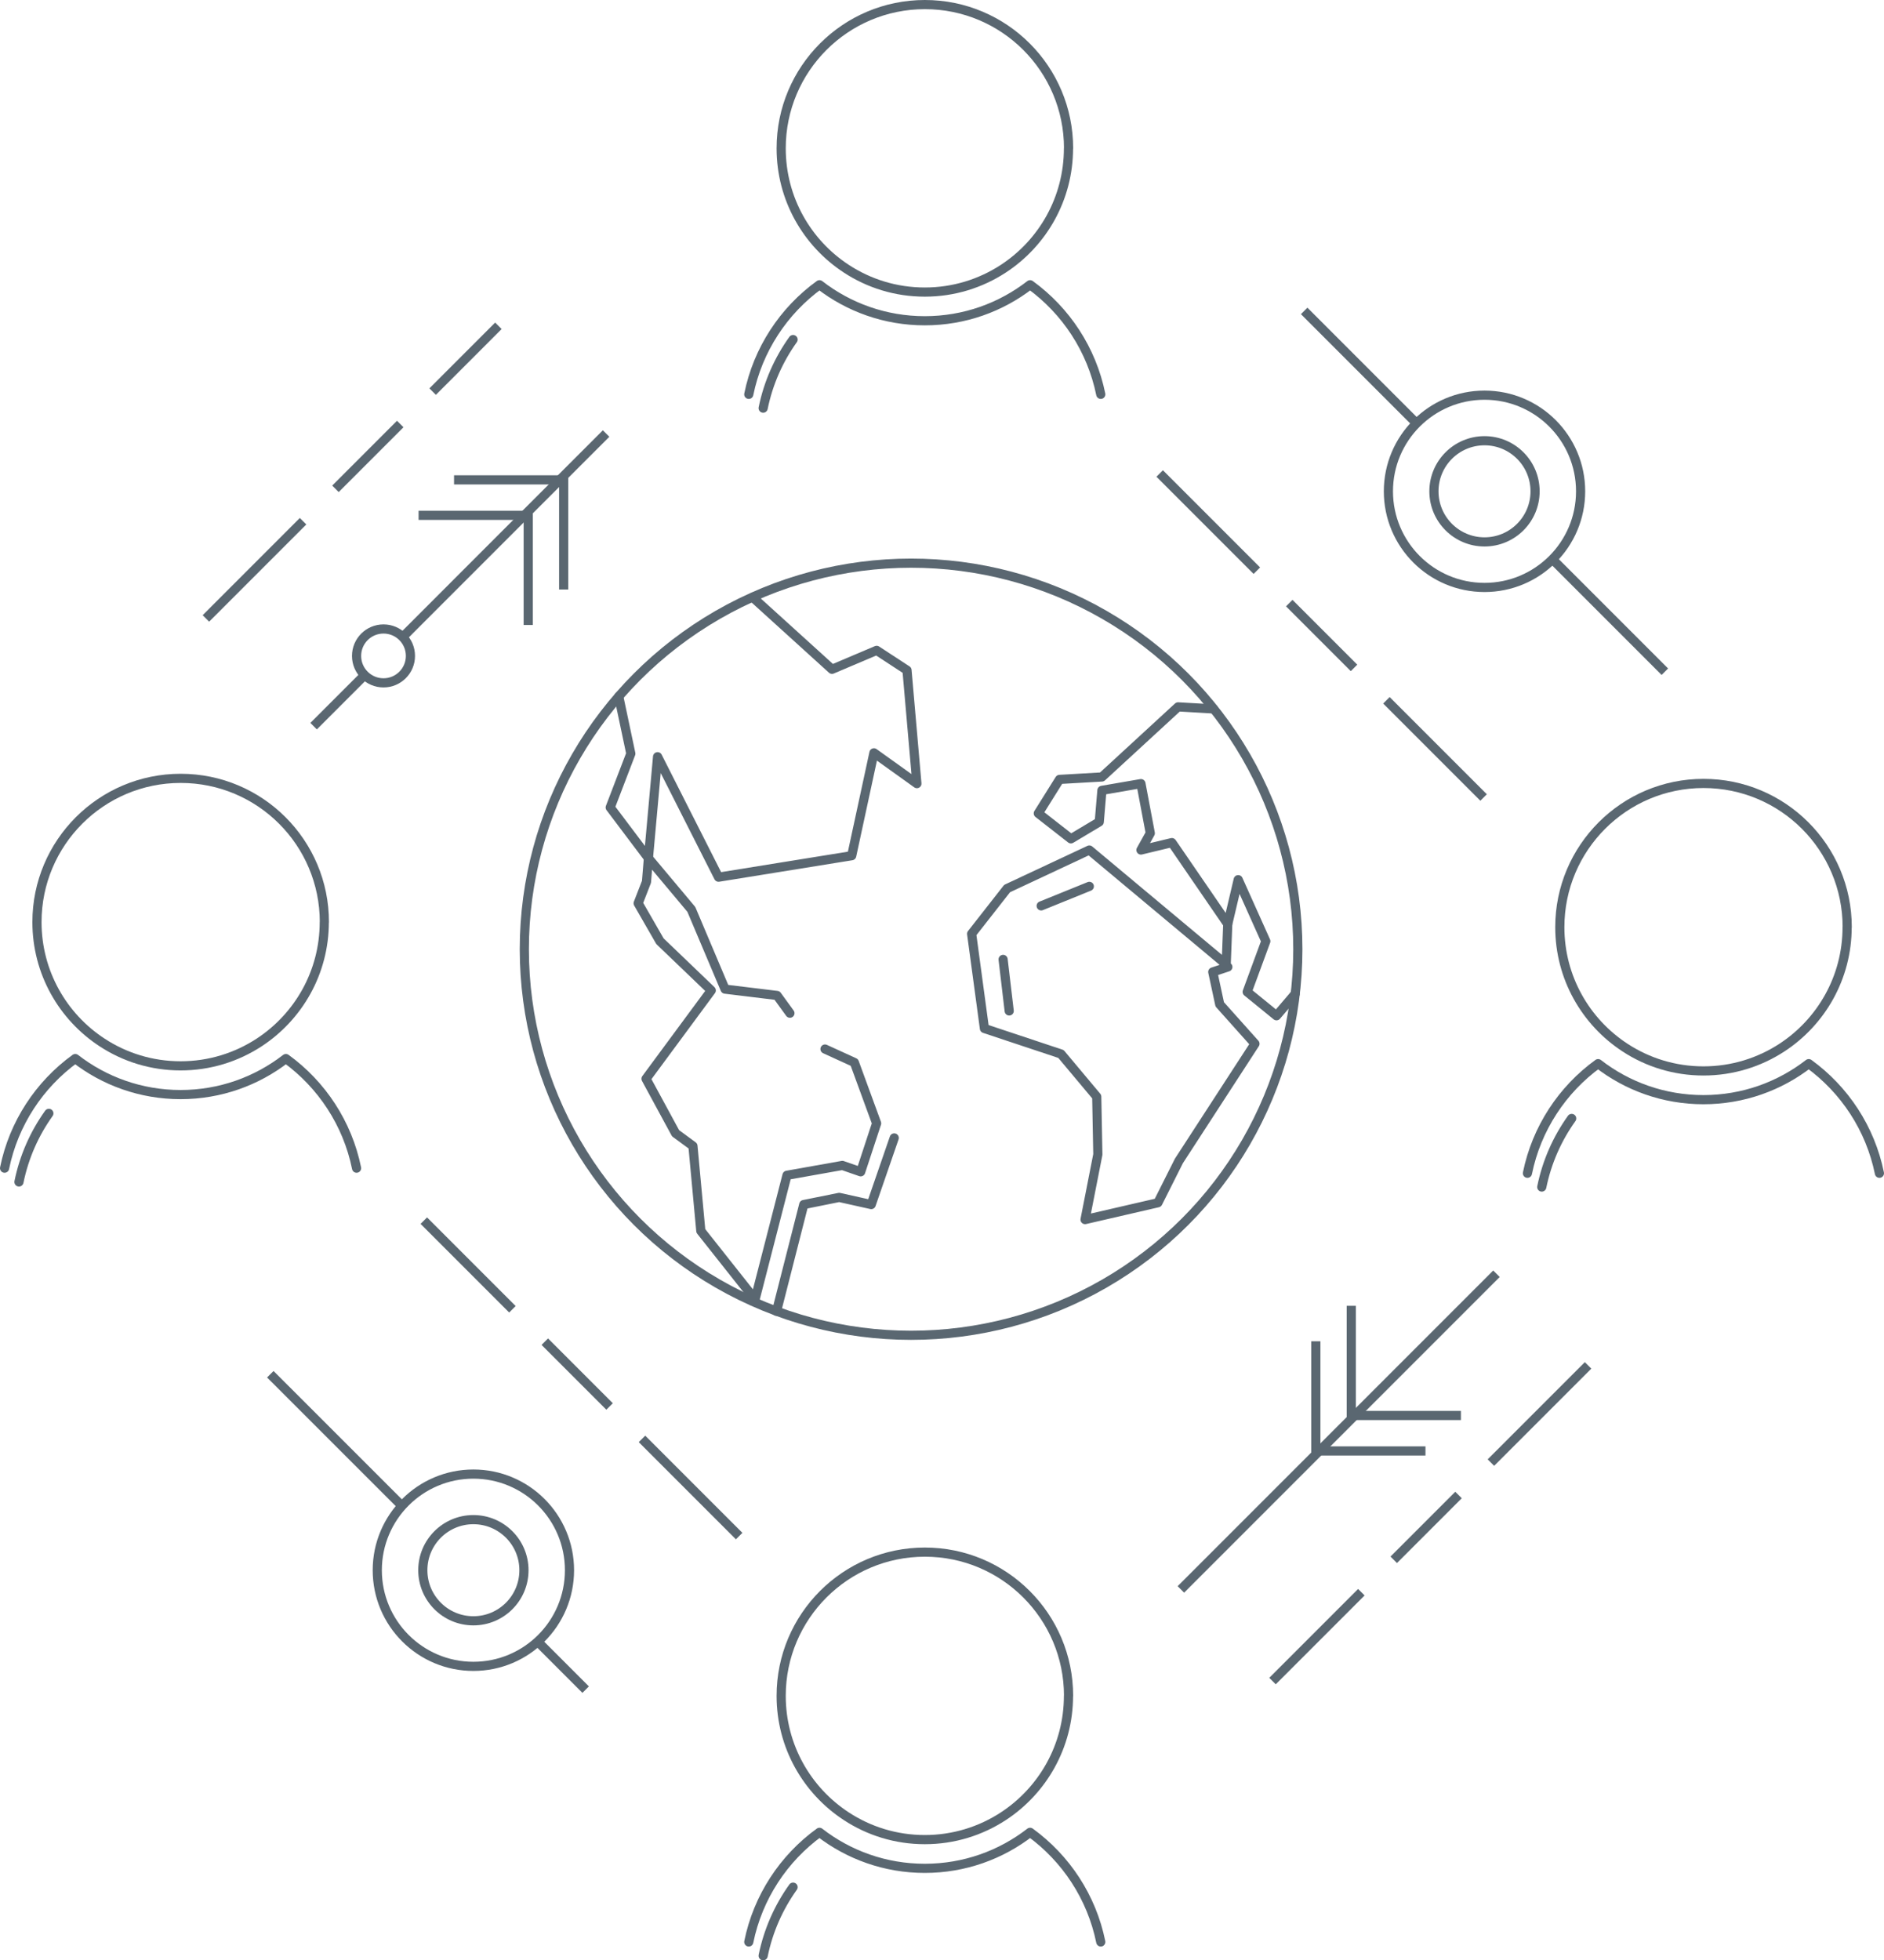 <svg xmlns="http://www.w3.org/2000/svg" id="Layer_2" data-name="Layer 2" viewBox="0 0 411.28 427.8">
  <defs>
    <style>
      .cls-1{stroke-dasharray:0 0 0 0 30 10 20 10}.cls-1,.cls-2,.cls-3,.cls-4{fill:none;stroke-width:2px}.cls-1,.cls-2,.cls-4{stroke:#5a6771}.cls-1,.cls-3,.cls-4{stroke-miterlimit:10}.cls-2{stroke-linecap:round;stroke-linejoin:round}.cls-3{stroke:#5a6771}
    </style>
  </defs>
  <g id="Art">
    <path d="M1 254.93c1.99-9.79 7.62-18.26 15.43-23.92 6.36 4.93 14.34 7.86 22.99 7.86s16.63-2.93 22.99-7.86c7.81 5.66 13.44 14.13 15.43 23.92" class="cls-2"/>
    <path d="M70.79 201.23c0 11-5.66 20.67-14.22 26.27-4.93 3.22-10.81 5.1-17.14 5.1s-12.21-1.87-17.14-5.1c-8.57-5.6-14.22-15.27-14.22-26.27 0-17.32 14.04-31.37 31.37-31.37s31.37 14.04 31.37 31.37ZM4.14 257.94c1.12-5.5 3.38-10.57 6.53-14.97M163.46 86.06c1.99-9.79 7.62-18.26 15.43-23.92 6.36 4.93 14.34 7.86 22.99 7.86s16.63-2.93 22.99-7.86c7.81 5.66 13.44 14.13 15.43 23.92" class="cls-2"/>
    <path d="M233.25 32.37c0 11-5.66 20.67-14.22 26.27-4.93 3.22-10.81 5.1-17.14 5.1s-12.21-1.87-17.14-5.1c-8.57-5.6-14.22-15.27-14.22-26.27C170.53 15.05 184.57 1 201.9 1s31.37 14.04 31.37 31.37ZM166.6 89.07c1.12-5.5 3.38-10.57 6.53-14.97M163.46 423.79c1.99-9.79 7.62-18.26 15.43-23.92 6.36 4.93 14.34 7.86 22.99 7.86s16.63-2.93 22.99-7.86c7.81 5.66 13.44 14.13 15.43 23.92" class="cls-2"/>
    <path d="M233.25 370.09c0 11-5.66 20.67-14.22 26.27-4.93 3.22-10.81 5.1-17.14 5.1s-12.21-1.87-17.14-5.1c-8.57-5.6-14.22-15.27-14.22-26.27 0-17.32 14.04-31.37 31.37-31.37s31.37 14.04 31.37 31.37ZM166.6 426.8c1.12-5.5 3.38-10.57 6.53-14.97M333.44 256.04c1.99-9.79 7.62-18.26 15.43-23.92 6.36 4.93 14.34 7.86 22.99 7.86s16.63-2.93 22.99-7.86c7.81 5.66 13.44 14.13 15.43 23.92" class="cls-2"/>
    <path d="M403.23 202.34c0 11-5.66 20.67-14.22 26.27-4.93 3.22-10.81 5.1-17.14 5.1s-12.21-1.87-17.14-5.1c-8.57-5.6-14.22-15.27-14.22-26.27 0-17.32 14.04-31.37 31.37-31.37s31.37 14.04 31.37 31.37ZM336.57 259.05c1.12-5.5 3.38-10.57 6.53-14.97" class="cls-2"/>
    <path d="M309.23 92.38 284.7 67.85M363.44 146.59l-24.53-24.53M87.75 328.63 59.01 299.9M127.85 368.73l-10.47-10.47M326.68 277.97l-68.89 68.89" class="cls-4"/>
    <ellipse cx="198.89" cy="207.15" class="cls-2" rx="84.43" ry="84.25"/>
    <path d="m164.77 130.77 16.86 15.29 9.74-4.13 6.63 4.33 2.16 24.75-9.38-6.72-4.85 22.45-29.07 4.69-13.31-26.29-2 22.14-8.34-11.07 4.5-11.74-2.64-12.49" class="cls-2"/>
    <path d="m172.44 221.11-2.81-3.87-11.35-1.38-7.36-17.4-9.37-11.18-.42 5.16-1.82 4.68 4.76 8.28 11.2 10.74-14.24 19.28 6.45 11.89 3.79 2.78 1.72 18.53 11.84 14.95 6.97-27.09 12.09-2.15 4 1.39 3.48-10.58-4.86-13.28-6.41-2.93M264.94 154.71l-7.76-.45-16.63 15.3-9.25.53-4.64 7.41 7.12 5.56 6.19-3.7.58-6.88 8.52-1.47 2.04 10.82-2.04 3.67 6.75-1.62 12.2 17.78 2.28-9.69 6.03 13.43-4.07 11.06 6.4 5.21 4.08-4.78" class="cls-2"/>
    <path d="m268.02 201.66-.34 8.8-29.88-24.96-17.95 8.41-7.74 9.88 2.79 20.66 16.71 5.56 7.81 9.32.24 12.61-2.79 14.21 15.9-3.67 4.58-9.12 16.61-25.58-7.69-8.6-1.52-7.07 3.29-1.09M220.31 220.62l-1.33-11.25M227.29 197.69l10.51-4.26M169.52 286.16l5.94-23.29 7.74-1.56 6.99 1.56 5.02-14.54" class="cls-2"/>
    <path d="m161.36 335.22-68.84-68.84" class="cls-1"/>
    <path d="m79.6 147.33-11.14 11.14M132.31 94.61l-44.4 44.41" class="cls-4"/>
    <path d="M44.95 134.96 108.8 71.1M253.16 103.33l76.77 76.77" class="cls-1"/>
    <path d="M91.38 112.46h23.93v23.93" class="cls-3"/>
    <path d="M99.12 104.72h23.93v23.93" class="cls-3"/>
    <circle cx="324.07" cy="107.22" r="20.98" class="cls-3"/>
    <circle cx="324.07" cy="107.22" r="11.04" class="cls-3"/>
    <circle cx="83.72" cy="143.14" r="5.88" class="cls-3"/>
    <path d="m346.68 297.97-68.89 68.89" class="cls-1"/>
    <path d="M318.92 308.9h-23.93v-23.93" class="cls-3"/>
    <path d="M311.18 316.64h-23.93v-23.93" class="cls-3"/>
    <circle cx="103.34" cy="342.67" r="20.98" class="cls-3"/>
    <circle cx="103.34" cy="342.67" r="11.04" class="cls-3"/>
  </g>
</svg>
